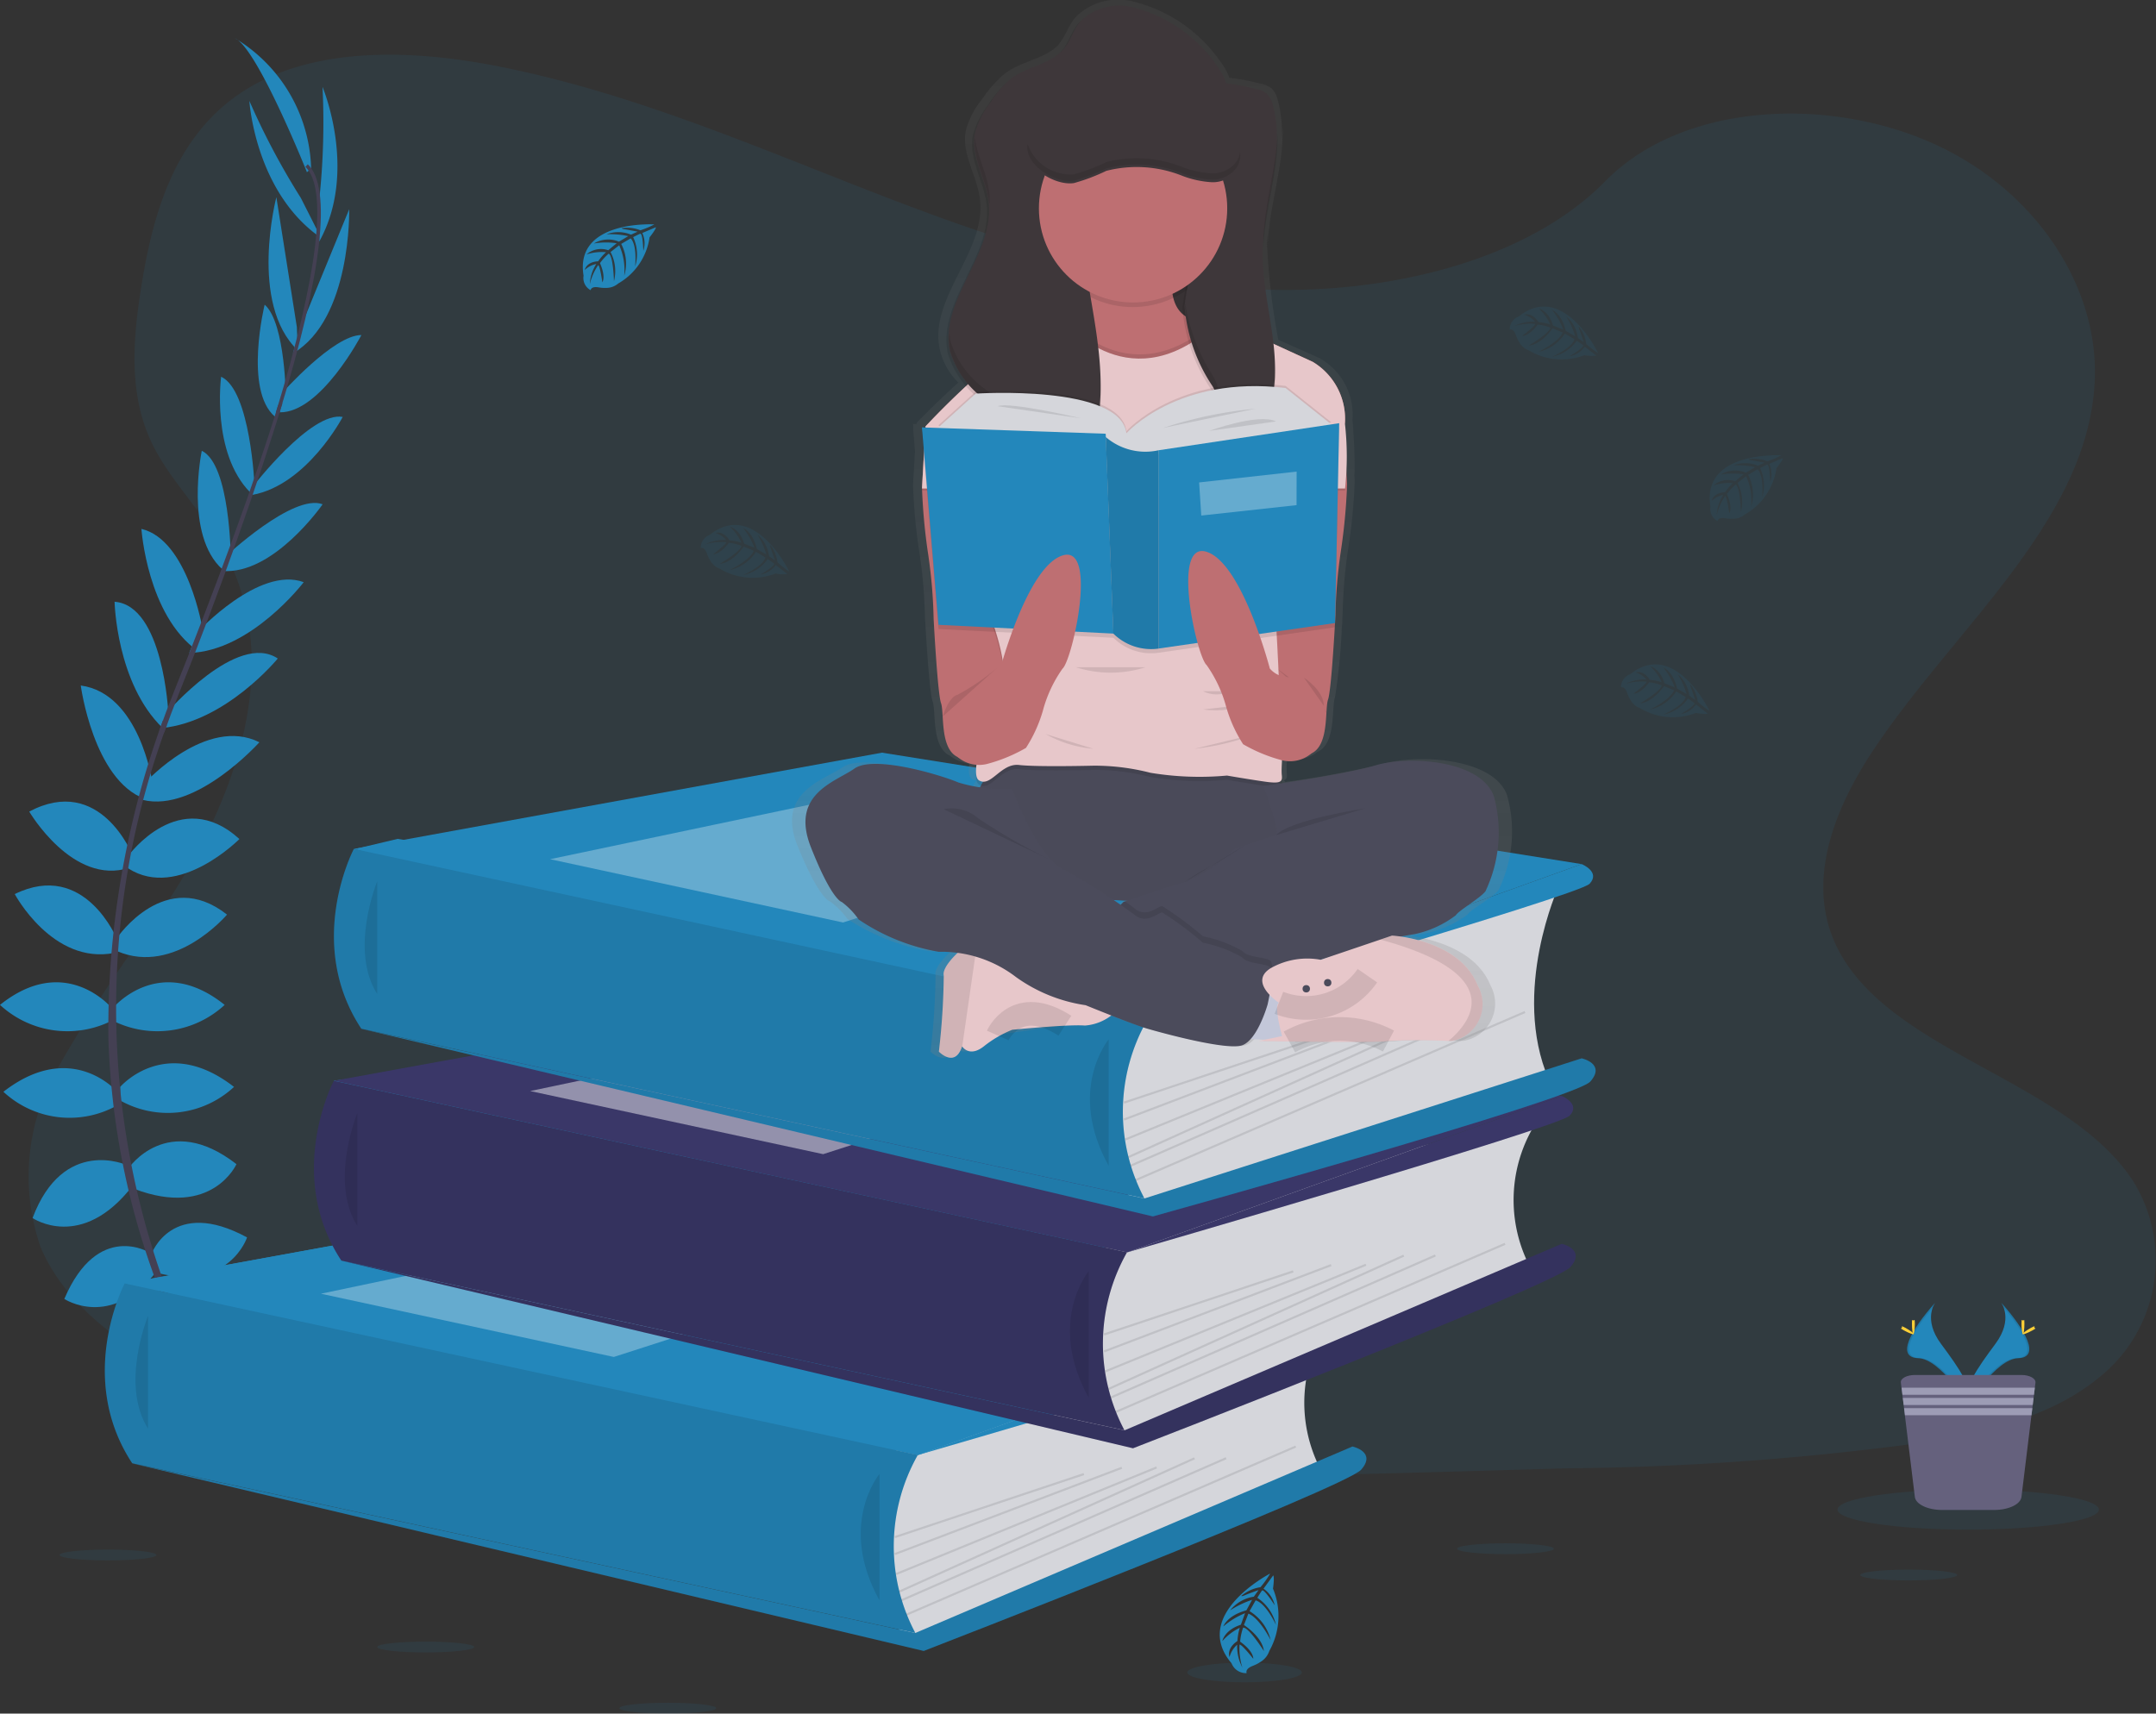 <svg id="img_freepass_04" xmlns="http://www.w3.org/2000/svg" xmlns:xlink="http://www.w3.org/1999/xlink" width="91.087" height="72.415" viewBox="0 0 91.087 72.415">
  <rect x="0" y="0" width="91.087" height="72.415" fill="#333333" stroke="none"/>
  <defs>
    <linearGradient id="linear-gradient" x1="0.5" y1="1" x2="0.5" gradientUnits="objectBoundingBox">
      <stop offset="0" stop-color="gray" stop-opacity="0.251"/>
      <stop offset="0.54" stop-color="gray" stop-opacity="0.122"/>
      <stop offset="1" stop-color="gray" stop-opacity="0.102"/>
    </linearGradient>
  </defs>
  <path id="Path_3625" data-name="Path 3625" d="M154.12,79.359c-5.764-.2-11.254-2.061-16.5-4.1s-10.433-4.291-16.059-5.37c-3.618-.694-7.757-.792-10.671,1.148-2.806,1.87-3.713,5.089-4.2,8.08-.367,2.249-.582,4.617.423,6.723.7,1.462,1.936,2.691,2.792,4.1,2.981,4.873.874,10.882-2.355,15.64a59.307,59.307,0,0,0-4.441,6.738,9.108,9.108,0,0,0-.687,7.522c1.014,2.4,3.43,4.207,6.047,5.476,5.316,2.578,11.577,3.315,17.687,3.733,13.521.925,27.113.525,40.67.124A119.408,119.408,0,0,0,181.82,128.1c2.741-.431,5.57-1.114,7.561-2.765a6.333,6.333,0,0,0,1.46-8.271c-2.84-4.407-10.686-5.5-12.674-10.232-1.092-2.6.03-5.5,1.617-7.918,3.405-5.179,9.113-9.724,9.414-15.644.207-4.067-2.538-8.139-6.781-10.063-4.446-2.024-10.614-1.768-13.893,1.571C165.145,78.215,159.209,79.535,154.12,79.359Z" transform="translate(-100.701 -67.122)" fill="#2387bb" opacity="0.1"/>
  <path id="Path_3626" data-name="Path 3626" d="M92.67,424.121l-30.481-.149-3.029-7.1,10.71-.777L68,408.3l21.182-2.745L68.9,398.506l1.792-.426,32.616,5.321-1.8,12.155-2.567,6.68Z" transform="translate(-53.892 -362.63)" fill="#2387bb"/>
  <path id="Path_3627" data-name="Path 3627" d="M187,698.543a3.5,3.5,0,0,1,2.992,1.022s-.823.648-2.593-.249Z" transform="translate(-178.235 -640.176)" fill="#2387bb"/>
  <path id="Path_3628" data-name="Path 3628" d="M176.941,698.51a3.488,3.488,0,0,0-.606,3.1s.972-.389,1.078-2.371Z" transform="translate(-168.372 -640.173)" fill="#2387bb"/>
  <path id="Path_3629" data-name="Path 3629" d="M172.76,666.542s.748-1.372,3.74.549a1.679,1.679,0,0,1-1.721.848A2.028,2.028,0,0,1,172.76,666.542Z" transform="translate(-165.264 -610.619)" fill="#2387bb"/>
  <path id="Path_3630" data-name="Path 3630" d="M153.173,670.275s-1.552-.178-1.7,3.375a1.68,1.68,0,0,0,1.683-.92A2.025,2.025,0,0,0,153.173,670.275Z" transform="translate(-145.869 -614.451)" fill="#2387bb"/>
  <path id="Path_3631" data-name="Path 3631" d="M160.44,625s.873-2.419,4.039-.7c0,0-.723,2.219-3.715,1.521Z" transform="translate(-154.041 -572.008)" fill="#2387bb"/>
  <path id="Path_3632" data-name="Path 3632" d="M149.52,586.19s1.646-2.444,4.563-.178c0,0-1.022,2.294-4.314,1.047Z" transform="translate(-144.093 -536.816)" fill="#2387bb"/>
  <path id="Path_3633" data-name="Path 3633" d="M145.6,549.013s1.92-2.245,4.809,0a4.109,4.109,0,0,1-4.809.573Z" transform="translate(-140.522 -503.081)" fill="#2387bb"/>
  <path id="Path_3634" data-name="Path 3634" d="M142.24,510.646s1.945-2.344,4.713-.125a4.192,4.192,0,0,1-4.713.673Z" transform="translate(-137.461 -468.055)" fill="#2387bb"/>
  <path id="Path_3635" data-name="Path 3635" d="M144.2,471.152s2.048-3.017,4.638-.972c0,0-2.194,2.593-4.638,1.546Z" transform="translate(-139.247 -431.529)" fill="#2387bb"/>
  <path id="Path_3636" data-name="Path 3636" d="M149.52,433.455s2.169-2.992,4.688-.7c0,0-2.568,2.593-4.688,1.247Z" transform="translate(-144.093 -397.298)" fill="#2387bb"/>
  <path id="Path_3637" data-name="Path 3637" d="M156.492,394.655s2.568-2.812,4.809-1.692c0,0-2.676,2.987-4.921,2.438Z" transform="translate(-150.342 -361.596)" fill="#2387bb"/>
  <path id="Path_3638" data-name="Path 3638" d="M165.57,355.808s2.964-3.445,4.688-2.294c0,0-2.184,2.672-4.9,2.939Z" transform="translate(-158.522 -325.686)" fill="#2387bb"/>
  <path id="Path_3639" data-name="Path 3639" d="M178.708,320.665s2.594-2.812,4.489-2.114c0,0-2.219,2.917-4.837,2.992Z" transform="translate(-170.365 -293.949)" fill="#2387bb"/>
  <path id="Path_3640" data-name="Path 3640" d="M194.165,284.377s2.867-2.693,4.114-2.219c0,0-2.07,2.992-4.239,2.818Z" transform="translate(-184.648 -260.848)" fill="#2387bb"/>
  <path id="Path_3641" data-name="Path 3641" d="M208.32,244.107s2.469-3.217,3.816-2.968c0,0-1.5,2.868-3.816,3.295Z" transform="translate(-197.657 -223.52)" fill="#2387bb"/>
  <path id="Path_3642" data-name="Path 3642" d="M221.38,204.89s2.182-2.466,3.361-2.461c0,0-1.722,3.295-3.451,3.265Z" transform="translate(-209.472 -188.27)" fill="#2387bb"/>
  <path id="Path_3643" data-name="Path 3643" d="M227.838,147.857l2.108-5.137s.105,4.643-2.376,6.089Z" transform="translate(-215.193 -133.878)" fill="#2387bb"/>
  <path id="Path_3644" data-name="Path 3644" d="M240.044,89.339a30.661,30.661,0,0,0,.125-4.639s1.507,3.567-.139,6.534Z" transform="translate(-226.543 -81.025)" fill="#2387bb"/>
  <path id="Path_3645" data-name="Path 3645" d="M122.69,635.017s-2.185-1.354-3.6,1.959c0,0,1.945,1.291,3.858-1.114Z" transform="translate(-116.373 -582.084)" fill="#2387bb"/>
  <path id="Path_3646" data-name="Path 3646" d="M108.011,594.165s-2.68-1.223-3.981,2.237c0,0,2.07,1.425,4.225-1.363Z" transform="translate(-102.654 -544.929)" fill="#2387bb"/>
  <path id="Path_3647" data-name="Path 3647" d="M95.009,551.323s-1.92-2.245-4.809,0a4.109,4.109,0,0,0,4.809.573Z" transform="translate(-90.056 -505.185)" fill="#2387bb"/>
  <path id="Path_3648" data-name="Path 3648" d="M93.293,510.646s-1.945-2.344-4.713-.125a4.192,4.192,0,0,0,4.713.673Z" transform="translate(-88.58 -468.055)" fill="#2387bb"/>
  <path id="Path_3649" data-name="Path 3649" d="M99.91,465.913s-1.364-3.38-4.33-1.926c0,0,1.6,3,4.209,2.487Z" transform="translate(-94.957 -426.204)" fill="#2387bb"/>
  <path id="Path_3650" data-name="Path 3650" d="M106.814,426.08s-1.356-3.438-4.364-1.844c0,0,1.842,3.152,4.23,2.375Z" transform="translate(-101.215 -389.94)" fill="#2387bb"/>
  <path id="Path_3651" data-name="Path 3651" d="M129.918,372.837s-.534-3.77-3.028-4.107c0,0,.529,3.975,2.692,4.787Z" transform="translate(-123.478 -339.761)" fill="#2387bb"/>
  <path id="Path_3652" data-name="Path 3652" d="M145.21,333.68s-.208-4.542-2.27-4.7c0,0,.069,3.447,2.038,5.343Z" transform="translate(-138.099 -303.551)" fill="#2387bb"/>
  <path id="Path_3653" data-name="Path 3653" d="M158.253,298.648s-.614-3.777-2.583-4.238c0,0,.244,3.657,2.388,5.165Z" transform="translate(-149.695 -272.059)" fill="#2387bb"/>
  <path id="Path_3654" data-name="Path 3654" d="M183.8,261.842s-.02-3.934-1.223-4.512c0,0-.745,3.562.874,5.015Z" transform="translate(-174.052 -238.281)" fill="#2387bb"/>
  <path id="Path_3655" data-name="Path 3655" d="M194.39,226.832s-.168-4.051-1.413-4.622c0,0-.426,3.206,1.227,4.887Z" transform="translate(-183.635 -206.289)" fill="#2387bb"/>
  <path id="Path_3656" data-name="Path 3656" d="M212.116,192.078s-.007-3.295-.9-4.068c0,0-.883,3.609.432,4.73Z" transform="translate(-200.035 -175.135)" fill="#2387bb"/>
  <path id="Path_3657" data-name="Path 3657" d="M217.185,142.484,216.32,137s-1.175,4.494.906,6.474Z" transform="translate(-204.644 -128.667)" fill="#2387bb"/>
  <path id="Path_3658" data-name="Path 3658" d="M209.057,95.466a30.834,30.834,0,0,1-2.174-4.1s.236,3.864,3.028,5.788Z" transform="translate(-196.347 -87.101)" fill="#2387bb"/>
  <path id="Path_3659" data-name="Path 3659" d="M203.1,67.24S201.008,62,200.06,61.58a6.637,6.637,0,0,1,3.217,5.511Z" transform="translate(-190.132 -59.963)" fill="#2387bb"/>
  <path id="Path_3660" data-name="Path 3660" d="M219.7,131.894l-.143-.044c1.768-5.764,2.209-9.44,1.242-10.361l.1-.109C221.93,122.352,221.514,125.988,219.7,131.894Z" transform="translate(-207.896 -114.438)" fill="#444053"/>
  <path id="Path_3661" data-name="Path 3661" d="M164.342,248.628l-.212-.076c.188-.528.39-1.064.6-1.592,1.845-4.6,3.416-8.877,4.423-12.161l.184-.089c-1.009,3.291-2.552,7.732-4.4,12.337C164.729,247.566,164.528,248.1,164.342,248.628Z" transform="translate(-157.402 -217.676)" fill="#444053"/>
  <path id="Path_3662" data-name="Path 3662" d="M146.68,417.608a29.129,29.129,0,0,1-4.891-8.765,32.43,32.43,0,0,1-1.93-10.043,37.9,37.9,0,0,1,2.3-13.419l.167.2a34.393,34.393,0,0,0-.262,23.154,28.857,28.857,0,0,0,4.836,8.681Z" transform="translate(-135.28 -354.928)" fill="#444053"/>
  <path id="Path_3663" data-name="Path 3663" d="M527.064,670.36a6.114,6.114,0,0,0-.416,6.189l-16.119,6.991-1.547.324-.712-3.117.476-3.933v-2.15Z" transform="translate(-470.895 -614.53)" fill="#d5d6db"/>
  <path id="Path_3664" data-name="Path 3664" d="M59.16,567.457l22.31-4.067,29.561,4.709L92.67,574.71Z" transform="translate(-53.892 -513.219)" fill="#2387bb"/>
  <path id="Path_3665" data-name="Path 3665" d="M59.16,567.457l22.31-4.067,29.561,4.709L92.67,574.71Z" transform="translate(-53.892 -513.219)" fill="#2387bb"/>
  <path id="Path_3666" data-name="Path 3666" d="M139.149,652.47s-2.087,3.953.318,7.6l33.083,7.169a7.825,7.825,0,0,1,.106-7.52Z" transform="translate(-133.88 -598.233)" fill="#2387bb"/>
  <path id="Path_3667" data-name="Path 3667" d="M139.149,652.47s-2.087,3.953.318,7.6l33.083,7.169a7.825,7.825,0,0,1,.106-7.52Z" transform="translate(-133.88 -598.233)" opacity="0.1"/>
  <path id="Path_3668" data-name="Path 3668" d="M153.389,667.86s-1.192,2.893,0,4.764" transform="translate(-147.135 -612.252)" opacity="0.1"/>
  <path id="Path_3669" data-name="Path 3669" d="M184.393,737.741l18.47-7.881s1.033.223.365.98-18.479,7.659-18.479,7.659l-33.439-7.926Z" transform="translate(-145.724 -668.731)" fill="#2387bb"/>
  <path id="Path_3670" data-name="Path 3670" d="M184.393,737.741l18.47-7.881s1.033.223.365.98-18.479,7.659-18.479,7.659l-33.439-7.926Z" transform="translate(-145.724 -668.731)" opacity="0.1"/>
  <path id="Path_3671" data-name="Path 3671" d="M497.713,742.86s-1.781,2.137,0,5.343" transform="translate(-460.557 -680.573)" opacity="0.1"/>
  <rect id="Rectangle_1465" data-name="Rectangle 1465" width="8.422" height="0.089" transform="translate(37.79 64.916) rotate(-18.45)" opacity="0.1"/>
  <rect id="Rectangle_1466" data-name="Rectangle 1466" width="10.262" height="0.089" transform="translate(37.787 65.633) rotate(-20.82)" opacity="0.1"/>
  <rect id="Rectangle_1467" data-name="Rectangle 1467" width="11.894" height="0.089" transform="translate(37.84 66.478) rotate(-22.26)" opacity="0.1"/>
  <rect id="Rectangle_1468" data-name="Rectangle 1468" width="13.691" height="0.089" transform="translate(37.969 67.223) rotate(-24.31)" opacity="0.1"/>
  <rect id="Rectangle_1469" data-name="Rectangle 1469" width="14.974" height="0.089" transform="matrix(0.916, -0.401, 0.401, 0.916, 38.068, 67.586)" opacity="0.1"/>
  <rect id="Rectangle_1470" data-name="Rectangle 1470" width="17.919" height="0.089" transform="translate(38.275 68.195) rotate(-23.36)" opacity="0.1"/>
  <path id="Path_3672" data-name="Path 3672" d="M152.23,580.235,167.9,576.94l9.548,1.826-12.843,4.141Z" transform="translate(-138.673 -525.563)" fill="#fff" opacity="0.3"/>
  <path id="Path_3673" data-name="Path 3673" d="M542.364,659.69s.81.327.335.832S524,666.3,524,666.3Z" transform="translate(-485.225 -604.81)" fill="#2387bb"/>
  <path id="Path_3674" data-name="Path 3674" d="M626.363,574.18a6.114,6.114,0,0,0-.415,6.189l-16.119,6.991-1.547.326-.712-3.117.484-3.932v-2.152Z" transform="translate(-561.352 -526.915)" fill="#d5d6db"/>
  <path id="Path_3675" data-name="Path 3675" d="M158.46,471.276l22.309-4.066,29.562,4.709-18.361,6.61Z" transform="translate(-144.349 -425.604)" fill="#3a3768"/>
  <path id="Path_3676" data-name="Path 3676" d="M238.4,556.29s-2.087,3.953.317,7.6l33.083,7.169a7.826,7.826,0,0,1,.11-7.521Z" transform="translate(-224.295 -510.618)" fill="#3a3768"/>
  <path id="Path_3677" data-name="Path 3677" d="M238.4,556.29s-2.087,3.953.317,7.6l33.083,7.169a7.826,7.826,0,0,1,.11-7.521l-10.462-2.265Z" transform="translate(-224.295 -510.618)" opacity="0.1"/>
  <path id="Path_3678" data-name="Path 3678" d="M252.683,571.68s-1.192,2.892,0,4.764" transform="translate(-237.587 -524.638)" opacity="0.1"/>
  <path id="Path_3679" data-name="Path 3679" d="M283.683,641.561l18.471-7.881s1.032.223.364.98-18.479,7.659-18.479,7.659L250.6,634.392Z" transform="translate(-236.172 -581.116)" fill="#3a3768"/>
  <path id="Path_3680" data-name="Path 3680" d="M283.683,641.561l18.471-7.881s1.032.223.364.98-18.479,7.659-18.479,7.659L250.6,634.392Z" transform="translate(-236.172 -581.116)" opacity="0.1"/>
  <path id="Path_3681" data-name="Path 3681" d="M597,646.68s-1.781,2.137,0,5.343" transform="translate(-551.005 -592.959)" opacity="0.1"/>
  <rect id="Rectangle_1471" data-name="Rectangle 1471" width="8.422" height="0.089" transform="translate(46.632 56.351) rotate(-18.45)" opacity="0.1"/>
  <rect id="Rectangle_1472" data-name="Rectangle 1472" width="10.262" height="0.089" transform="translate(46.631 57.068) rotate(-20.82)" opacity="0.1"/>
  <rect id="Rectangle_1473" data-name="Rectangle 1473" width="11.894" height="0.089" transform="translate(46.683 57.912) rotate(-22.26)" opacity="0.1"/>
  <rect id="Rectangle_1474" data-name="Rectangle 1474" width="13.691" height="0.089" transform="translate(46.812 58.657) rotate(-24.31)" opacity="0.1"/>
  <rect id="Rectangle_1475" data-name="Rectangle 1475" width="14.974" height="0.089" transform="matrix(0.916, -0.401, 0.401, 0.916, 46.91, 59.019)" opacity="0.1"/>
  <rect id="Rectangle_1476" data-name="Rectangle 1476" width="17.919" height="0.089" transform="translate(47.118 59.628) rotate(-23.36)" opacity="0.1"/>
  <path id="Path_3682" data-name="Path 3682" d="M251.53,484.055l15.673-3.3,9.548,1.826-12.843,4.141Z" transform="translate(-229.131 -437.948)" fill="#fff" opacity="0.45"/>
  <path id="Path_3683" data-name="Path 3683" d="M641.691,563.51s.81.327.335.831-18.7,5.779-18.7,5.779Z" transform="translate(-575.709 -517.195)" fill="#3a3768"/>
  <path id="Path_3684" data-name="Path 3684" d="M635.79,464.15s-2.019,4.423-.416,8.148l-16.119,5.031-1.543.327L617,474.54l.476-3.933v-2.152Z" transform="translate(-569.943 -426.683)" fill="#d5d6db"/>
  <path id="Path_3685" data-name="Path 3685" d="M167.89,361.247l22.31-4.067,29.562,4.709L201.4,368.5Z" transform="translate(-152.939 -325.373)" fill="#2387bb"/>
  <path id="Path_3686" data-name="Path 3686" d="M247.853,446.26s-2.09,3.953.314,7.6l33.083,7.169a7.823,7.823,0,0,1,.109-7.52Z" transform="translate(-232.902 -410.387)" fill="#2387bb"/>
  <path id="Path_3687" data-name="Path 3687" d="M247.853,446.26s-2.09,3.953.314,7.6l33.083,7.169a7.823,7.823,0,0,1,.109-7.52Z" transform="translate(-232.902 -410.387)" opacity="0.1"/>
  <path id="Path_3688" data-name="Path 3688" d="M262.119,461.65s-1.192,2.892,0,4.764" transform="translate(-246.182 -424.406)" opacity="0.1"/>
  <path id="Path_3689" data-name="Path 3689" d="M293.123,538.819l18.47-5.922s1.033.223.365.98-18.479,5.7-18.479,5.7L260.04,531.65Z" transform="translate(-244.771 -488.172)" fill="#2387bb"/>
  <path id="Path_3690" data-name="Path 3690" d="M293.123,538.819l18.47-5.922s1.033.223.365.98-18.479,5.7-18.479,5.7L260.04,531.65Z" transform="translate(-244.771 -488.172)" opacity="0.1"/>
  <path id="Path_3691" data-name="Path 3691" d="M606.443,536.65s-1.781,2.137,0,5.343" transform="translate(-559.604 -492.727)" opacity="0.1"/>
  <rect id="Rectangle_1477" data-name="Rectangle 1477" width="8.422" height="0.089" transform="translate(47.473 46.553) rotate(-18.45)" opacity="0.1"/>
  <rect id="Rectangle_1478" data-name="Rectangle 1478" width="10.262" height="0.089" transform="translate(47.471 47.27) rotate(-20.82)" opacity="0.1"/>
  <rect id="Rectangle_1479" data-name="Rectangle 1479" width="11.894" height="0.089" transform="translate(47.522 48.114) rotate(-22.26)" opacity="0.1"/>
  <rect id="Rectangle_1480" data-name="Rectangle 1480" width="13.691" height="0.089" transform="translate(47.653 48.859) rotate(-24.31)" opacity="0.1"/>
  <rect id="Rectangle_1481" data-name="Rectangle 1481" width="14.974" height="0.089" transform="matrix(0.916, -0.401, 0.401, 0.916, 47.751, 49.221)" opacity="0.1"/>
  <rect id="Rectangle_1482" data-name="Rectangle 1482" width="17.919" height="0.089" transform="translate(47.959 49.831) rotate(-23.36)" opacity="0.1"/>
  <path id="Path_3692" data-name="Path 3692" d="M260.96,374.025l15.673-3.295,9.548,1.826L273.338,376.7Z" transform="translate(-237.721 -337.716)" fill="#fff" opacity="0.3"/>
  <path id="Path_3693" data-name="Path 3693" d="M651.121,453.48s.81.327.335.832-18.7,5.779-18.7,5.779Z" transform="translate(-584.299 -416.964)" fill="#2387bb"/>
  <path id="Path_3694" data-name="Path 3694" d="M368.1,149.875s-3.384-.2-2.989,2.17a.579.579,0,0,0,.3.61s.006-.178.347-.117a1.517,1.517,0,0,0,.369.018.768.768,0,0,0,.45-.185h0a2.689,2.689,0,0,0,1.322-1.95s.274-.339.267-.427l-.573.244a1.028,1.028,0,0,1,.042.755s-.019-.74-.129-.723c-.022,0-.3.143-.3.143a1.69,1.69,0,0,1,.082,1.241s.1-.885-.187-1.189l-.4.235a1.776,1.776,0,0,1,.126,1.347,2.525,2.525,0,0,0-.211-1.29l-.365.285a1.736,1.736,0,0,1,.144,1.233s-.029-1.081-.223-1.163a2.2,2.2,0,0,0-.368.4s.253.534.1.811c0,0-.1-.72-.178-.724a2.4,2.4,0,0,0-.351.8,1.733,1.733,0,0,1,.273-.85.954.954,0,0,0-.486.252s.049-.338.565-.367a2.187,2.187,0,0,1,.333-.384,2.085,2.085,0,0,0-.825.094.934.934,0,0,1,.918-.178l.356-.294a3.073,3.073,0,0,0-.962.01,1.172,1.172,0,0,1,1.059-.077l.393-.234a3.568,3.568,0,0,0-.919-.079,1.411,1.411,0,0,1,1.034.016l.28-.126s-.421-.083-.545-.1-.13-.047-.13-.047a1.47,1.47,0,0,1,.793.089A3.533,3.533,0,0,0,368.1,149.875Z" transform="translate(-340.456 -140.392)" fill="#2387bb"/>
  <path id="Path_3695" data-name="Path 3695" d="M902.7,259.455s-3.384-.2-2.989,2.17a.579.579,0,0,0,.3.61s.006-.178.347-.117a1.566,1.566,0,0,0,.369.018.765.765,0,0,0,.445-.185h0A2.687,2.687,0,0,0,902.5,260s.274-.339.267-.427l-.572.244a1.028,1.028,0,0,1,.042.755s-.019-.74-.128-.723c-.022,0-.3.143-.3.143a1.693,1.693,0,0,1,.083,1.241s.1-.885-.188-1.189l-.4.235a1.777,1.777,0,0,1,.126,1.347,2.526,2.526,0,0,0-.211-1.29l-.364.285a1.737,1.737,0,0,1,.143,1.233s-.029-1.081-.223-1.163a2.233,2.233,0,0,0-.368.4s.253.534.1.811c0,0-.1-.72-.178-.724a2.4,2.4,0,0,0-.351.8,1.726,1.726,0,0,1,.274-.85.958.958,0,0,0-.487.252s.05-.337.565-.367a2.224,2.224,0,0,1,.333-.385,2.094,2.094,0,0,0-.825.1.934.934,0,0,1,.918-.178l.356-.294a3.074,3.074,0,0,0-.962.01,1.171,1.171,0,0,1,1.059-.077l.392-.234a3.568,3.568,0,0,0-.919-.079,1.41,1.41,0,0,1,1.034.016l.281-.126s-.422-.083-.546-.1-.13-.047-.13-.047a1.459,1.459,0,0,1,.793.089A3.593,3.593,0,0,0,902.7,259.455Z" transform="translate(-827.448 -240.213)" fill="#2387bb" opacity="0.1"/>
  <path id="Path_3696" data-name="Path 3696" d="M424.76,294.491s-1.475-3.057-3.352-1.55a.578.578,0,0,0-.386.56s.156-.081.267.247a1.579,1.579,0,0,0,.164.329.769.769,0,0,0,.382.3h0a2.687,2.687,0,0,0,2.347.2,1.524,1.524,0,0,0,.5.022l-.492-.38a1.034,1.034,0,0,1-.639.4s.638-.377.569-.464c-.014-.018-.267-.19-.267-.19a1.691,1.691,0,0,1-1.043.677s.819-.347.946-.744l-.4-.237a1.777,1.777,0,0,1-1.115.768s.844-.393,1.023-.813l-.426-.178s-.459.679-1.007.728c0,0,.93-.553.907-.762a2.257,2.257,0,0,0-.526-.127s-.34.48-.661.48c0,0,.581-.435.546-.506a2.35,2.35,0,0,0-.873.089,1.734,1.734,0,0,1,.875-.178.959.959,0,0,0-.458-.3s.319-.121.6.314a2.2,2.2,0,0,1,.5.1,2.091,2.091,0,0,0-.484-.672s.411.083.6.712l.432.171a2.97,2.97,0,0,0-.477-.834s.406.15.583.891l.4.228a3.524,3.524,0,0,0-.378-.841,1.411,1.411,0,0,1,.49.91l.247.183s-.134-.409-.178-.523-.022-.137-.022-.137a1.461,1.461,0,0,1,.31.735A3.325,3.325,0,0,0,424.76,294.491Z" transform="translate(-391.417 -270.34)" fill="#2387bb" opacity="0.1"/>
  <path id="Path_3697" data-name="Path 3697" d="M808.541,190.871s-1.474-3.057-3.352-1.55a.58.58,0,0,0-.386.56s.157-.08.267.247a1.541,1.541,0,0,0,.165.33.764.764,0,0,0,.381.3h0a2.69,2.69,0,0,0,2.347.2,1.531,1.531,0,0,0,.5.021l-.489-.381a1.033,1.033,0,0,1-.639.405s.637-.378.568-.465c-.014-.018-.267-.19-.267-.19a1.688,1.688,0,0,1-1.043.677s.82-.347.947-.743l-.407-.235a1.777,1.777,0,0,1-1.115.768s.844-.394,1.024-.814l-.427-.178s-.458.679-1.006.728c0,0,.929-.553.906-.761a2.2,2.2,0,0,0-.525-.127s-.34.479-.662.479c0,0,.582-.435.547-.506a2.355,2.355,0,0,0-.874.089,1.733,1.733,0,0,1,.875-.178.954.954,0,0,0-.457-.3s.319-.121.6.314a2.205,2.205,0,0,1,.5.1,2.085,2.085,0,0,0-.485-.673s.411.084.6.717l.433.171a2.97,2.97,0,0,0-.477-.835s.406.15.582.891l.4.228a3.554,3.554,0,0,0-.379-.841,1.407,1.407,0,0,1,.49.91l.247.183s-.133-.409-.178-.523-.022-.136-.022-.136a1.464,1.464,0,0,1,.309.735A3.421,3.421,0,0,0,808.541,190.871Z" transform="translate(-741.021 -175.948)" fill="#2387bb" opacity="0.1"/>
  <path id="Path_3698" data-name="Path 3698" d="M861.4,360.672s-1.474-3.058-3.355-1.551a.579.579,0,0,0-.386.56s.157-.08.267.247a1.542,1.542,0,0,0,.164.33.764.764,0,0,0,.381.3h0a2.688,2.688,0,0,0,2.348.2s.429.074.5.021l-.492-.38a1.033,1.033,0,0,1-.639.405s.637-.378.568-.465c-.014-.018-.267-.19-.267-.19a1.692,1.692,0,0,1-1.043.678s.82-.348.947-.744l-.4-.237a1.774,1.774,0,0,1-1.115.768s.844-.394,1.024-.814l-.427-.178s-.459.679-1.006.728c0,0,.93-.553.907-.762a2.213,2.213,0,0,0-.526-.127s-.34.479-.662.479c0,0,.582-.435.547-.506a2.355,2.355,0,0,0-.874.089,1.738,1.738,0,0,1,.876-.178.952.952,0,0,0-.458-.3s.319-.122.6.314a2.2,2.2,0,0,1,.5.1,2.1,2.1,0,0,0-.484-.673s.411.084.6.717l.432.171a2.958,2.958,0,0,0-.477-.834s.406.15.582.891l.4.227a3.557,3.557,0,0,0-.379-.841,1.41,1.41,0,0,1,.491.911l.247.178s-.134-.409-.178-.523-.022-.136-.022-.136a1.455,1.455,0,0,1,.309.735A3.6,3.6,0,0,0,861.4,360.672Z" transform="translate(-789.174 -330.628)" fill="#2387bb" opacity="0.1"/>
  <ellipse id="Ellipse_197" data-name="Ellipse 197" cx="2.047" cy="0.229" rx="2.047" ry="0.229" transform="translate(15.937 69.373)" fill="#2387bb" opacity="0.1"/>
  <ellipse id="Ellipse_198" data-name="Ellipse 198" cx="2.047" cy="0.229" rx="2.047" ry="0.229" transform="translate(2.516 65.484)" fill="#2387bb" opacity="0.1"/>
  <ellipse id="Ellipse_199" data-name="Ellipse 199" cx="2.047" cy="0.229" rx="2.047" ry="0.229" transform="translate(26.167 71.957)" fill="#2387bb" opacity="0.1"/>
  <ellipse id="Ellipse_200" data-name="Ellipse 200" cx="2.047" cy="0.229" rx="2.047" ry="0.229" transform="translate(78.593 66.33)" fill="#2387bb" opacity="0.1"/>
  <ellipse id="Ellipse_201" data-name="Ellipse 201" cx="2.047" cy="0.229" rx="2.047" ry="0.229" transform="translate(61.556 65.219)" fill="#2387bb" opacity="0.1"/>
  <ellipse id="Ellipse_202" data-name="Ellipse 202" cx="2.421" cy="0.416" rx="2.421" ry="0.416" transform="translate(50.161 70.261)" fill="#2387bb" opacity="0.1"/>
  <path id="Path_3699" data-name="Path 3699" d="M669.388,790.14s-3.372,1.742-1.63,3.794a.652.652,0,0,0,.638.414s-.094-.173.267-.311a1.733,1.733,0,0,0,.364-.193.856.856,0,0,0,.326-.435h0a3.007,3.007,0,0,0,.155-2.63s.07-.483.009-.561l-.41.562a1.147,1.147,0,0,1,.472.7s-.445-.7-.534-.623c-.02.016-.2.307-.2.307a1.886,1.886,0,0,1,.788,1.144s-.413-.906-.859-1.035l-.256.456a1.98,1.98,0,0,1,.891,1.222s-.466-.931-.941-1.118l-.188.482s.773.492.844,1.1c0,0-.646-1.021-.879-.989a2.47,2.47,0,0,0-.126.592s.546.365.556.724c0,0-.5-.637-.581-.595a2.685,2.685,0,0,0,.123.973,1.922,1.922,0,0,1-.223-.973,1.069,1.069,0,0,0-.323.52s-.145-.352.333-.676a2.466,2.466,0,0,1,.1-.559,2.347,2.347,0,0,0-.737.563s.081-.462.783-.692l.178-.488a3.319,3.319,0,0,0-.918.559s.156-.459.973-.679l.242-.445a4.087,4.087,0,0,0-.928.445,1.577,1.577,0,0,1,1-.576l.2-.281s-.452.161-.579.219-.151.029-.151.029a1.638,1.638,0,0,1,.811-.369A3.972,3.972,0,0,0,669.388,790.14Z" transform="translate(-615.726 -723.643)" fill="#2387bb"/>
  <path id="Path_3700" data-name="Path 3700" d="M494.572,77.026c-.582-1.582-3.788-1.731-5.179-1.328a41.584,41.584,0,0,1-4.185.775l-.072-.069c.144-.043.148-.148.13-.3a4.752,4.752,0,0,1,.009-.616,1.517,1.517,0,0,0,1.29-.289h0c.8-.356.586-1.881.739-2.3a26.437,26.437,0,0,0,.294-3.063h.012l.006-.307c.008-.133.012-.21.012-.21a21.052,21.052,0,0,1,.232-2.692,23.547,23.547,0,0,0,.276-2.85v-.044l-.012-.194c.008-.142.012-.3.011-.465,0-.761-.079-1.721-.089-1.875v-.081a2.74,2.74,0,0,0-1.42-2.568c-.51-.228-1.124-.5-1.718-.764a29.1,29.1,0,0,1-.473-3.97c0-.2.018-.4.037-.6,0,.058-.006.117-.007.178v.388c.053-1.666.682-3.341.623-4.972-.005.159-.017.32-.032.48a5.177,5.177,0,0,0-.171-1.638.969.969,0,0,0-.28-.508,1.151,1.151,0,0,0-.488-.193,9.814,9.814,0,0,0-1.281-.239,1.977,1.977,0,0,0-.289-.56,6.335,6.335,0,0,0-3.822-2.672,2.54,2.54,0,0,0-2.246.545,1.68,1.68,0,0,0-.159.16c-.29.346-.415.8-.712,1.147-.02.023-.042.045-.063.067-.582.521-1.49.63-2.137,1.1a2.566,2.566,0,0,0-.32.279,5.421,5.421,0,0,0-.7.849,3.52,3.52,0,0,0-.683,1.325c-.186.98.481,1.908.6,2.894.276,2.206-2.165,4.163-1.7,6.34a2.9,2.9,0,0,0,.785,1.41c-.952.862-1.762,1.7-1.762,1.7v.05h-.151l.015.178h-.015l.083.966-.083,1.407v.133h.005a22.5,22.5,0,0,0,.267,2.761,21.034,21.034,0,0,1,.231,2.692s.169,3.164.324,3.583-.065,1.939.739,2.3h0a1.692,1.692,0,0,0,.808.335c-.041.333-.015.574.118.65a.388.388,0,0,0,.187.053,1.984,1.984,0,0,0-.145.254,3.773,3.773,0,0,1-.933-.22c-.864-.356-3.73-1.158-4.563-.594s-2.836,1.075-1.911,3.344,1.356,2.326,1.356,2.326a3.3,3.3,0,0,1,.74.744,9.148,9.148,0,0,0,3.514,1.373,6.34,6.34,0,0,1,.824.041s-.7.616-.609.974a29.573,29.573,0,0,1-.214,3.224s.712.718,1.017-.224l.011.014c.057.077.365.427.945-.014a5.3,5.3,0,0,1,.753-.477l2.807-.4a7.944,7.944,0,0,1,.879-.006,1.837,1.837,0,0,0,1.158-.431c.582.221,1.235.462,1.546.55.631.178,3.528.956,4.206.712a.941.941,0,0,0,.365-.26l.647.02-.3.061s.59.01,1.391.02l-.034.02,1.005-.009c1.471.013,3.124.018,3.341-.031a23.471,23.471,0,0,1,2.629,0h.145a1.6,1.6,0,0,0,1.141-2.358c-.616-1.514-2.51-1.954-3.351-2.075.237-.047.441-.084.576-.105a4.563,4.563,0,0,0,1.819-.806c.093-.183,1.048-.712,1.295-1.014A5.673,5.673,0,0,0,494.572,77.026Zm-16.087,4.429-.1.031-.064.021-.123.121c-.1-.066-.2-.135-.313-.207C478.083,81.433,478.282,81.444,478.485,81.454Zm8.488,2.51Z" transform="translate(-430.903 -43.428)" fill="url(#linear-gradient)"/>
  <path id="Path_3701" data-name="Path 3701" d="M686.65,252.653s1.363,3.562,2.137,3.206.565-1.87.712-2.285.312-3.562.312-3.562a21.531,21.531,0,0,1,.223-2.677,24.54,24.54,0,0,0,.267-2.831v-.044l-.147-2.583-.832-.207-1.929.712-.267,1.525-.1.6-.045.254Z" transform="translate(-633.39 -224.016)" fill="#be6f72"/>
  <path id="Path_3702" data-name="Path 3702" d="M691.69,358.3a9.568,9.568,0,0,0,1.692,1.158c.392.093.632.923.632.923" transform="translate(-637.981 -330.26)" opacity="0.1"/>
  <path id="Path_3703" data-name="Path 3703" d="M529.651,254.4s-1.362,3.562-2.137,3.206-.565-1.87-.712-2.285-.312-3.562-.312-3.562a21.542,21.542,0,0,0-.223-2.677,24.541,24.541,0,0,1-.267-2.831v-.044l.148-2.583.832-.207,1.929.712.267,1.525.1.6.045.254Z" transform="translate(-487.046 -225.61)" fill="#be6f72"/>
  <rect id="Rectangle_1483" data-name="Rectangle 1483" width="3.041" height="4.74" transform="translate(48.436 9.73)" fill="#3e373a"/>
  <rect id="Rectangle_1484" data-name="Rectangle 1484" width="3.041" height="4.74" transform="translate(48.436 9.73)" opacity="0.1"/>
  <path id="Path_3704" data-name="Path 3704" d="M553.436,403.691s-1.039,1.143-.654,1.35a42.522,42.522,0,0,1,2.88,4.1s8.193,1.009,9.738-.5a6.565,6.565,0,0,0,1.514-4.218s-1.241.267-1.377.122-.879-.845-.879-.845S554.148,403.054,553.436,403.691Z" transform="translate(-511.366 -371.35)" fill="#4b4b5b"/>
  <path id="Path_3705" data-name="Path 3705" d="M553.436,403.691s-1.039,1.143-.654,1.35a42.522,42.522,0,0,1,2.88,4.1s8.193,1.009,9.738-.5a6.565,6.565,0,0,0,1.514-4.218s-1.241.267-1.377.122-.879-.845-.879-.845S554.148,403.054,553.436,403.691Z" transform="translate(-511.366 -371.35)" opacity="0.02"/>
  <path id="Path_3706" data-name="Path 3706" d="M545.378,160.578l-2.672,2.137-.808.059-.3.021-4.981.365-5.165-.378-.769-.056-.98-.071L527.66,160.7a35.071,35.071,0,0,1,2.72-2.6,5.58,5.58,0,0,1,1.318-.881l.059-.02a1.466,1.466,0,0,0,.565-.394,13.231,13.231,0,0,0,1.93-3.585s4.423-2.285,3.889.712,1.989,2.257,1.989,2.257l.832.379.329.151.838.384,1.891.867A2.809,2.809,0,0,1,545.378,160.578Z" transform="translate(-488.559 -142.679)" fill="#be6f72"/>
  <circle id="Ellipse_203" data-name="Ellipse 203" cx="3.978" cy="3.978" r="3.978" transform="translate(43.877 5.021)" opacity="0.1"/>
  <path id="Path_3707" data-name="Path 3707" d="M543.872,212.583H526v-.044l.148-2.583a35.065,35.065,0,0,1,2.72-2.6l11.221-.445.522-.55,1.891.867a2.813,2.813,0,0,1,1.365,2.612A12.465,12.465,0,0,1,543.872,212.583Z" transform="translate(-487.046 -191.85)" opacity="0.1"/>
  <path id="Path_3708" data-name="Path 3708" d="M543.872,211.583H526v-.044l.148-2.583a35.067,35.067,0,0,1,2.72-2.6l11.221-.445.522-.55,1.891.867a2.813,2.813,0,0,1,1.365,2.612A12.465,12.465,0,0,1,543.872,211.583Z" transform="translate(-487.046 -190.939)" fill="#e7c7ca"/>
  <path id="Path_3709" data-name="Path 3709" d="M582.4,185.961s2.819,3.592,6.575-.074.416,8.178.416,8.178l-8.1.962Z" transform="translate(-537.413 -172.559)" opacity="0.1"/>
  <path id="Path_3710" data-name="Path 3710" d="M582.4,187.961s2.819,3.592,6.575-.074.416,8.178.416,8.178l-8.1.962Z" transform="translate(-537.413 -174.381)" fill="#e7c7ca"/>
  <path id="Path_3711" data-name="Path 3711" d="M563.036,201.5l.3,4.55.32,1.514.244,1.158s.623,8.905.445,9.351.089.8.126,1.038-.037.832-.008,1.1,0,.386-.682.29-1.633-.261-1.633-.261a12.691,12.691,0,0,1-3.235-.118,9.494,9.494,0,0,0-2.4-.3s-2.375.06-3.146-.029-1.188.95-1.692.653.593-3.176.949-4.007-.475-2.939-.475-2.939l1.069-5.928.238-1.344V202l.059-.02a1.466,1.466,0,0,0,.565-.394l.267,4.251,8.371.3V201.35" transform="translate(-510.31 -187.287)" opacity="0.1"/>
  <path id="Path_3712" data-name="Path 3712" d="M563.036,199.5l.3,4.55.32,1.514.244,1.158s.623,8.905.445,9.351.089.8.126,1.038-.037.832-.008,1.1,0,.386-.682.29-1.633-.261-1.633-.261a12.691,12.691,0,0,1-3.235-.118,9.495,9.495,0,0,0-2.4-.3s-2.375.06-3.146-.029-1.188.95-1.692.653.593-3.176.949-4.007-.475-2.939-.475-2.939l1.069-5.928.238-1.344V200l.059-.02a1.466,1.466,0,0,0,.565-.394l.267,4.251,8.371.3V199.35" transform="translate(-510.31 -185.465)" fill="#e7c7ca"/>
  <path id="Path_3713" data-name="Path 3713" d="M551.256,51.456a.982.982,0,0,0-.267-.5,1.094,1.094,0,0,0-.47-.192,9.288,9.288,0,0,0-1.236-.237,1.98,1.98,0,0,0-.267-.555,6.122,6.122,0,0,0-3.683-2.657,2.337,2.337,0,0,0-2.226.613c-.28.345-.4.8-.682,1.14-.544.657-1.526.738-2.212,1.247a4.1,4.1,0,0,0-.891,1.03,3.535,3.535,0,0,0-.658,1.317c-.178.972.464,1.9.582,2.878.267,2.193-2.084,4.139-1.639,6.3a3.9,3.9,0,0,0,2.631,2.6,1.825,1.825,0,0,1,1.109.726c.089.178.1.384.188.564a1.125,1.125,0,0,0,1.7.186,2.654,2.654,0,0,0,.712-1.8c.239-2.882-.915-5.729-.781-8.618a2.54,2.54,0,0,1,1.069-2.26c1.053-.534,2.321.356,3.48.186a6.9,6.9,0,0,1,.333,4.213,11.519,11.519,0,0,0-.526,2.306,7.1,7.1,0,0,0,1.179,3.376,1.794,1.794,0,0,1,.238.651,1.57,1.57,0,0,1-.127.681,9.6,9.6,0,0,0-.929,2.561.414.414,0,0,0,.067.3.383.383,0,0,0,.23.1c.962.165,1.794-.687,2.263-1.543A7.234,7.234,0,0,0,551.337,63c.1-1.813-.553-3.6-.513-5.412C550.87,55.524,551.8,53.446,551.256,51.456Z" transform="translate(-497.568 -46.918)" opacity="0.1"/>
  <path id="Path_3714" data-name="Path 3714" d="M552.256,50.456a.982.982,0,0,0-.267-.5,1.093,1.093,0,0,0-.47-.192,9.29,9.29,0,0,0-1.236-.237,1.98,1.98,0,0,0-.267-.555,6.122,6.122,0,0,0-3.683-2.657,2.336,2.336,0,0,0-2.226.613c-.28.345-.4.8-.682,1.14-.544.657-1.526.738-2.212,1.247a4.1,4.1,0,0,0-.891,1.03,3.535,3.535,0,0,0-.658,1.317c-.178.972.464,1.9.582,2.878.267,2.193-2.084,4.139-1.639,6.3a3.9,3.9,0,0,0,2.631,2.6,1.825,1.825,0,0,1,1.109.726c.089.178.1.384.188.564a1.125,1.125,0,0,0,1.7.186,2.654,2.654,0,0,0,.712-1.8c.239-2.882-.915-5.729-.781-8.618a2.54,2.54,0,0,1,1.069-2.26c1.053-.534,2.321.356,3.48.186a6.9,6.9,0,0,1,.333,4.213,11.506,11.506,0,0,0-.526,2.306,7.1,7.1,0,0,0,1.179,3.376,1.8,1.8,0,0,1,.238.651,1.568,1.568,0,0,1-.127.681,9.6,9.6,0,0,0-.929,2.561.414.414,0,0,0,.067.3.383.383,0,0,0,.23.1c.962.165,1.794-.687,2.263-1.543A7.235,7.235,0,0,0,552.337,62c.1-1.813-.553-3.6-.513-5.412C551.87,54.524,552.8,52.446,552.256,50.456Z" transform="translate(-498.479 -46.007)" fill="#3e373a"/>
  <path id="Path_3715" data-name="Path 3715" d="M581.79,467.087l3.533.113-.507-2.62-2.706.257Z" transform="translate(-529.98 -423.208)" fill="#c3c7d9"/>
  <path id="Path_3716" data-name="Path 3716" d="M625.375,409.954c-.238.3-1.158.831-1.247,1.009a4.386,4.386,0,0,1-1.752.8,14.586,14.586,0,0,0-2.672.683,26.042,26.042,0,0,1-3.349.886,9.5,9.5,0,0,1-1.014.183c-.534.029-6.382-1.959-6.382-1.959l1.127-1.158.062-.021c.319-.108,1.792-.606,2.609-.842a6,6,0,0,0,1.989-1.365s1.573-.534,1.781-.594S616,405.5,616,405.5s3.413-.474,4.749-.875,4.423-.253,4.987,1.321A5.8,5.8,0,0,1,625.375,409.954Z" transform="translate(-562.619 -372.286)" fill="#4b4b5b"/>
  <path id="Path_3717" data-name="Path 3717" d="M541.5,490.566a2.084,2.084,0,0,1-1.365.654c-.683-.059-3.071.178-3.071.178a4.786,4.786,0,0,0-1.2.7c-.558.44-.855.089-.91.014l-.01-.014c-.3.936-.98.223-.98.223a30.159,30.159,0,0,0,.206-3.206c-.091-.356.587-.968.587-.968l.8-.2,2.03-.52,2.909,1.009Z" transform="translate(-494.298 -447.881)" fill="#e7c7ca"/>
  <path id="Path_3718" data-name="Path 3718" d="M535.55,493.26l-.6,4.169-.01-.014c-.3.936-.98.223-.98.223a30.159,30.159,0,0,0,.206-3.206c-.091-.356.587-.968.587-.968Z" transform="translate(-494.298 -453.201)" opacity="0.1"/>
  <path id="Path_3719" data-name="Path 3719" d="M599,360.08a4.861,4.861,0,0,0,2.939,0" transform="translate(-553.546 -331.881)" opacity="0.1"/>
  <path id="Path_3720" data-name="Path 3720" d="M659.29,371.42a1.3,1.3,0,0,0,1.158,0" transform="translate(-608.467 -342.211)" opacity="0.1"/>
  <path id="Path_3721" data-name="Path 3721" d="M659.29,378.57s1.1.147,1.306-.15" transform="translate(-608.467 -348.588)" opacity="0.1"/>
  <path id="Path_3722" data-name="Path 3722" d="M655.29,392.373a10.126,10.126,0,0,0,2.575-.623" transform="translate(-604.823 -360.731)" opacity="0.1"/>
  <path id="Path_3723" data-name="Path 3723" d="M584.62,391.75a4.9,4.9,0,0,0,2.019.623" transform="translate(-540.446 -360.731)" opacity="0.1"/>
  <path id="Path_3724" data-name="Path 3724" d="M616.346,474.136a9.5,9.5,0,0,1-1.014.183c-.534.029-6.382-1.959-6.382-1.959l1.127-1.158.062-.021c.178.126.324.233.428.315.491.387.964-.118,1.143-.118a14.41,14.41,0,0,1,1.721,1.276,5.346,5.346,0,0,1,1.663.623c.238.3,1.069.238,1.216.445A.8.8,0,0,1,616.346,474.136Z" transform="translate(-562.609 -433.087)" opacity="0.1"/>
  <path id="Path_3725" data-name="Path 3725" d="M479.445,406.97a6.455,6.455,0,0,1-2.272-.267c-.831-.35-3.591-1.158-4.393-.59s-2.731,1.069-1.841,3.325,1.306,2.315,1.306,2.315a3.216,3.216,0,0,1,.712.739,8.639,8.639,0,0,0,3.384,1.365,5.175,5.175,0,0,1,3.265,1.069,6.71,6.71,0,0,0,2.939,1.188s1.959.8,2.569.98,3.4.949,4.051.712,1.069-1.722,1.069-1.722.3-1.336.148-1.543-.98-.149-1.217-.445a5.338,5.338,0,0,0-1.663-.623,14.355,14.355,0,0,0-1.718-1.277c-.178,0-.652.5-1.143.118a26.067,26.067,0,0,0-3.073-1.959C480.442,409.76,479.445,406.97,479.445,406.97Z" transform="translate(-436.68 -373.635)" fill="#4b4b5b"/>
  <path id="Path_3726" data-name="Path 3726" d="M536.27,427.068a1.7,1.7,0,0,1,1.46.386,25.814,25.814,0,0,0,3.11,1.786" transform="translate(-496.402 -392.872)" opacity="0.1"/>
  <path id="Path_3727" data-name="Path 3727" d="M697.73,427s-3.177.481-3.77,1.134" transform="translate(-640.049 -392.842)" opacity="0.1"/>
  <path id="Path_3728" data-name="Path 3728" d="M693.784,491.873h-.14a23.938,23.938,0,0,0-2.532,0c-.386.089-5.492,0-5.492,0l1-.208s-.37-1.3-.135-1.406c0,0-1.336-.88-.329-1.474a3.124,3.124,0,0,1,2.093-.344l2.528-.857.485-.165s2.85.149,3.621,2.108A1.587,1.587,0,0,1,693.784,491.873Z" transform="translate(-632.452 -447.881)" fill="#e7c7ca"/>
  <path id="Path_3729" data-name="Path 3729" d="M746.518,491.918h-.14c.829-.684,2.7-2.766-2.868-4.283l.485-.165s2.85.149,3.621,2.108A1.582,1.582,0,0,1,746.518,491.918Z" transform="translate(-685.186 -447.927)" opacity="0.1"/>
  <circle id="Ellipse_204" data-name="Ellipse 204" cx="0.156" cy="0.156" r="0.156" transform="translate(55.937 41.372)" fill="#4b4b5b"/>
  <circle id="Ellipse_205" data-name="Ellipse 205" cx="0.156" cy="0.156" r="0.156" transform="translate(55.031 41.629)" fill="#4b4b5b"/>
  <g id="Group_2759" data-name="Group 2759" transform="translate(40.095 5.6)" opacity="0.1">
    <path id="Path_3730" data-name="Path 3730" d="M606.875,109.883a6.909,6.909,0,0,0-.511-2.862c-1.158.173-2.426-.72-3.48-.186a2.555,2.555,0,0,0-1.069,2.26c-.011.231-.013.461-.008.692,0-.082,0-.165.008-.247a2.543,2.543,0,0,1,1.069-2.26c1.054-.534,2.321.356,3.48.186A6.89,6.89,0,0,1,606.875,109.883Z" transform="translate(-596.196 -106.631)"/>
    <path id="Path_3731" data-name="Path 3731" d="M551.626,111.549a2.972,2.972,0,0,0-.012-.582c-.094-.784-.523-1.533-.6-2.3-.1.922.487,1.807.6,2.742A.553.553,0,0,1,551.626,111.549Z" transform="translate(-549.918 -108.46)"/>
    <path id="Path_3732" data-name="Path 3732" d="M545.223,203.949a2.62,2.62,0,0,1-.712,1.805,1.123,1.123,0,0,1-1.7-.186c-.089-.178-.1-.386-.189-.564-.2-.408-.684-.566-1.109-.726a3.9,3.9,0,0,1-2.63-2.6,2.727,2.727,0,0,1-.047-.347,2.806,2.806,0,0,0,.047.793,3.906,3.906,0,0,0,2.63,2.6c.425.159.911.318,1.109.726.089.178.1.384.189.564a1.124,1.124,0,0,0,1.7.186,2.655,2.655,0,0,0,.712-1.805,10.214,10.214,0,0,0,.028-1.045C545.251,203.551,545.239,203.75,545.223,203.949Z" transform="translate(-538.823 -192.868)"/>
    <path id="Path_3733" data-name="Path 3733" d="M687.93,110.868v.386c.05-1.656.657-3.322.6-4.943C688.481,107.81,687.964,109.343,687.93,110.868Z" transform="translate(-674.652 -106.31)"/>
    <path id="Path_3734" data-name="Path 3734" d="M652.181,191.382a1.148,1.148,0,0,0,.021-.321,1.78,1.78,0,0,0-.238-.651,8,8,0,0,1-1.171-3.07c0,.046-.006.089-.007.139a7.092,7.092,0,0,0,1.178,3.376A2.134,2.134,0,0,1,652.181,191.382Z" transform="translate(-640.814 -180.124)"/>
    <path id="Path_3735" data-name="Path 3735" d="M658.237,216.438a7.247,7.247,0,0,1-.9,3.074c-.47.856-1.3,1.708-2.264,1.543a.379.379,0,0,1-.23-.1.223.223,0,0,1-.042-.069c-.011.069-.02.14-.025.211a.41.41,0,0,0,.067.3.378.378,0,0,0,.23.1c.963.165,1.793-.687,2.264-1.543a7.247,7.247,0,0,0,.9-3.074c.011-.208.012-.416.005-.623C658.24,216.32,658.24,216.378,658.237,216.438Z" transform="translate(-644.446 -206.469)"/>
  </g>
  <path id="Path_3736" data-name="Path 3736" d="M695.31,507.567a3.151,3.151,0,0,0,3.74-1.147" transform="translate(-641.279 -465.189)" fill="none" stroke="#000" stroke-width="1" opacity="0.1"/>
  <path id="Path_3737" data-name="Path 3737" d="M700.29,532.3a4.394,4.394,0,0,1,4.186-.039" transform="translate(-645.815 -488.267)" fill="none" stroke="#000" stroke-width="1" opacity="0.1"/>
  <path id="Path_3738" data-name="Path 3738" d="M561.93,525.461s.773-1.744,2.837-.414" transform="translate(-519.777 -481.702)" fill="none" stroke="#000" stroke-width="1" opacity="0.1"/>
  <path id="Path_3739" data-name="Path 3739" d="M533.79,227.427,535.366,226s6.112-.4,6.365,1.677c0,0,2.167-2.463,6.724-1.915l1.928,1.535-5.329,2.339-5.178,1.8-3.814-1.707Z" transform="translate(-494.143 -209.455)" opacity="0.1"/>
  <path id="Path_3740" data-name="Path 3740" d="M533.79,228.427,535.366,227s6.112-.4,6.365,1.677c0,0,2.167-2.463,6.724-1.915l1.928,1.535-5.329,2.339-5.178,1.8-3.814-1.707Z" transform="translate(-494.143 -210.366)" fill="#d5d6db"/>
  <path id="Path_3741" data-name="Path 3741" d="M437.38,204.83l.7,8.342,7.391.371-.321-8.306-.006-.14Z" transform="translate(-398.43 -186.59)" opacity="0.1"/>
  <path id="Path_3742" data-name="Path 3742" d="M437.38,202.83l.7,8.342,7.391.371-.321-8.306-.006-.14Z" transform="translate(-398.43 -184.768)" fill="#2387bb"/>
  <path id="Path_3743" data-name="Path 3743" d="M557.335,202.83l-7.625,1.143v8.379l7.451-1.077Z" transform="translate(-500.757 -184.768)" opacity="0.1"/>
  <path id="Path_3744" data-name="Path 3744" d="M557.335,200.83l-7.625,1.143v8.379l7.451-1.077Z" transform="translate(-500.757 -182.946)" fill="#2387bb"/>
  <path id="Path_3745" data-name="Path 3745" d="M573.009,223.79l-4.119.458.09,1.4,4.026-.44Z" transform="translate(-518.229 -203.861)" fill="#fff" opacity="0.3"/>
  <path id="Path_3746" data-name="Path 3746" d="M536.459,314.088l.419,1.128a1.4,1.4,0,0,0,1.305.267,6.668,6.668,0,0,0,1.574-.66,5.964,5.964,0,0,0,.712-1.566,5.549,5.549,0,0,1,.831-1.781c.415-.356,1.514-5.264,0-4.784s-2.672,4.933-2.672,4.933a1.056,1.056,0,0,1-.653.356c-.386.03-1.158-.06-1.306.267S536.014,313.435,536.459,314.088Z" transform="translate(-496.411 -283.218)" fill="#be6f72"/>
  <path id="Path_3747" data-name="Path 3747" d="M615.416,253.377a2.565,2.565,0,0,1-2.236-.557l.321,8.305a2.266,2.266,0,0,0,1.915.632Z" transform="translate(-566.463 -234.173)" opacity="0.1"/>
  <path id="Path_3748" data-name="Path 3748" d="M615.416,251.378a2.565,2.565,0,0,1-2.236-.557l.321,8.305a2.266,2.266,0,0,0,1.915.632Z" transform="translate(-566.463 -232.351)" fill="#2387bb"/>
  <path id="Path_3749" data-name="Path 3749" d="M615.416,251.378a2.565,2.565,0,0,1-2.236-.557l.321,8.305a2.266,2.266,0,0,0,1.915.632Z" transform="translate(-566.463 -232.351)" opacity="0.1"/>
  <path id="Path_3750" data-name="Path 3750" d="M640.29,238.1a17.672,17.672,0,0,1,3.91-.815" transform="translate(-591.159 -220.013)" opacity="0.1"/>
  <path id="Path_3751" data-name="Path 3751" d="M565.439,236.331s-3.006-.712-3.509-.51" transform="translate(-519.777 -218.655)" opacity="0.1"/>
  <path id="Path_3752" data-name="Path 3752" d="M662.25,242.822s2.074-.761,2.824-.4" transform="translate(-611.163 -224.613)" opacity="0.1"/>
  <path id="Path_3753" data-name="Path 3753" d="M650.52,446.17a6.816,6.816,0,0,1,1.022-.635,16.676,16.676,0,0,0,1.514-.925" transform="translate(-600.478 -408.883)" opacity="0.1"/>
  <path id="Path_3754" data-name="Path 3754" d="M538.154,360.08a9.6,9.6,0,0,1-1.692,1.158c-.391.094-.632.923-.632.923" transform="translate(-496.001 -331.881)" opacity="0.1"/>
  <path id="Path_3755" data-name="Path 3755" d="M657.9,312.336l-.415,1.131a1.4,1.4,0,0,1-1.306.267,6.668,6.668,0,0,1-1.574-.66,5.936,5.936,0,0,1-.712-1.566,5.527,5.527,0,0,0-.831-1.781c-.416-.356-1.514-5.264,0-4.784s2.672,4.933,2.672,4.933a1.056,1.056,0,0,0,.653.356c.386.03,1.158-.06,1.306.267S658.345,311.685,657.9,312.336Z" transform="translate(-602.086 -281.624)" fill="#be6f72"/>
  <path id="Path_3756" data-name="Path 3756" d="M707.15,364.94s.85.547.847,1.2" transform="translate(-652.065 -336.308)" opacity="0.1"/>
  <circle id="Ellipse_206" data-name="Ellipse 206" cx="3.978" cy="3.978" r="3.978" transform="translate(43.892 4.826)" fill="#be6f72"/>
  <path id="Path_3757" data-name="Path 3757" d="M577.921,87.4a8.153,8.153,0,0,0,1.367-.517,5.176,5.176,0,0,1,3.218.213,4.174,4.174,0,0,0,1.228.267,1.243,1.243,0,0,0,1.081-.534,1.208,1.208,0,0,0-.007-1.116,3.142,3.142,0,0,0-.727-.9,4.7,4.7,0,0,0-3.346-1.6,4.606,4.606,0,0,0-1.47.421,16.223,16.223,0,0,0-1.726.869c-.428.248-1.222.581-1.468,1.035C575.51,86.56,577.048,87.536,577.921,87.4Z" transform="translate(-532.549 -79.663)" fill="#3e373a"/>
  <path id="Path_3758" data-name="Path 3758" d="M584.812,112.465a1.243,1.243,0,0,1-1.081.534,4.177,4.177,0,0,1-1.229-.262,5.169,5.169,0,0,0-3.218-.213,7.758,7.758,0,0,1-1.367.517,1.919,1.919,0,0,1-1.959-1.281c-.138.9,1.176,1.672,1.959,1.549a8.2,8.2,0,0,0,1.367-.517A5.169,5.169,0,0,1,582.5,113a4.008,4.008,0,0,0,1.229.262,1.252,1.252,0,0,0,1.081-.534,1.043,1.043,0,0,0,.125-.651.959.959,0,0,1-.125.384Z" transform="translate(-532.545 -105.675)" opacity="0.1"/>
  <path id="Path_3759" data-name="Path 3759" d="M1023.135,661.63s.528.69-.244,1.733-1.408,1.923-1.151,2.573c0,0,1.165-1.936,2.112-1.964S1024.176,662.794,1023.135,661.63Z" transform="translate(-938.586 -606.577)" fill="#2387bb"/>
  <path id="Path_3760" data-name="Path 3760" d="M1023.443,661.63a.856.856,0,0,1,.108.216c.924,1.086,1.418,2.1.528,2.126-.828.024-1.821,1.505-2.059,1.878a.865.865,0,0,0,.028.089s1.165-1.936,2.112-1.964S1024.484,662.794,1023.443,661.63Z" transform="translate(-938.894 -606.577)" opacity="0.1"/>
  <path id="Path_3761" data-name="Path 3761" d="M1047.752,669.921c0,.243-.028.44-.061.44s-.062-.2-.062-.44.034-.128.068-.128S1047.752,669.678,1047.752,669.921Z" transform="translate(-962.224 -613.988)" fill="#ffd037"/>
  <path id="Path_3762" data-name="Path 3762" d="M1048.534,673.017c-.213.116-.4.186-.415.157s.143-.148.356-.267.129-.032.145,0S1048.747,672.9,1048.534,673.017Z" transform="translate(-962.668 -616.795)" fill="#ffd037"/>
  <path id="Path_3763" data-name="Path 3763" d="M994.544,661.63s-.528.69.244,1.733,1.408,1.923,1.151,2.573c0,0-1.164-1.936-2.112-1.964S993.506,662.794,994.544,661.63Z" transform="translate(-912.787 -606.577)" fill="#2387bb"/>
  <path id="Path_3764" data-name="Path 3764" d="M994.544,661.63a.854.854,0,0,0-.108.216c-.924,1.086-1.418,2.1-.528,2.126.827.024,1.821,1.505,2.059,1.878a.689.689,0,0,1-.028.089s-1.164-1.936-2.112-1.964S993.506,662.794,994.544,661.63Z" transform="translate(-912.787 -606.577)" opacity="0.1"/>
  <path id="Path_3765" data-name="Path 3765" d="M995.64,669.921c0,.243.027.44.06.44s.062-.2.062-.44-.035-.128-.068-.128S995.64,669.678,995.64,669.921Z" transform="translate(-914.864 -613.988)" fill="#ffd037"/>
  <path id="Path_3766" data-name="Path 3766" d="M990.534,673.017c.213.116.4.186.415.157s-.143-.148-.356-.267-.129-.032-.145,0S990.321,672.9,990.534,673.017Z" transform="translate(-910.095 -616.795)" fill="#ffd037"/>
  <ellipse id="Ellipse_207" data-name="Ellipse 207" cx="5.521" cy="0.847" rx="5.521" ry="0.847" transform="translate(77.632 62.947)" fill="#2387bb" opacity="0.1"/>
  <path id="Path_3767" data-name="Path 3767" d="M996.083,696.232l-.027.215-.037.3-.015.127-.037.3-.016.127-.037.3-.423,3.464c-.037.309-.542.55-1.152.55h-2.2c-.61,0-1.114-.241-1.152-.55l-.423-3.464-.037-.3-.015-.127-.037-.3-.016-.127-.037-.3-.027-.215c-.02-.178.252-.322.6-.322h4.49C995.831,695.91,996.1,696.057,996.083,696.232Z" transform="translate(-910.088 -637.805)" fill="#65617d"/>
  <path id="Path_3768" data-name="Path 3768" d="M907.761,658.53l-.036.3h-5.557l-.037-.3Z" transform="translate(-821.793 -599.887)" fill="#9d9cb5"/>
  <path id="Path_3769" data-name="Path 3769" d="M908.246,663.38l-.037.3h-5.452l-.037-.3Z" transform="translate(-822.33 -604.305)" fill="#9d9cb5"/>
  <path id="Path_3770" data-name="Path 3770" d="M908.74,668.23l-.037.3h-5.346l-.036-.3Z" transform="translate(-822.877 -608.723)" fill="#9d9cb5"/>
</svg>
